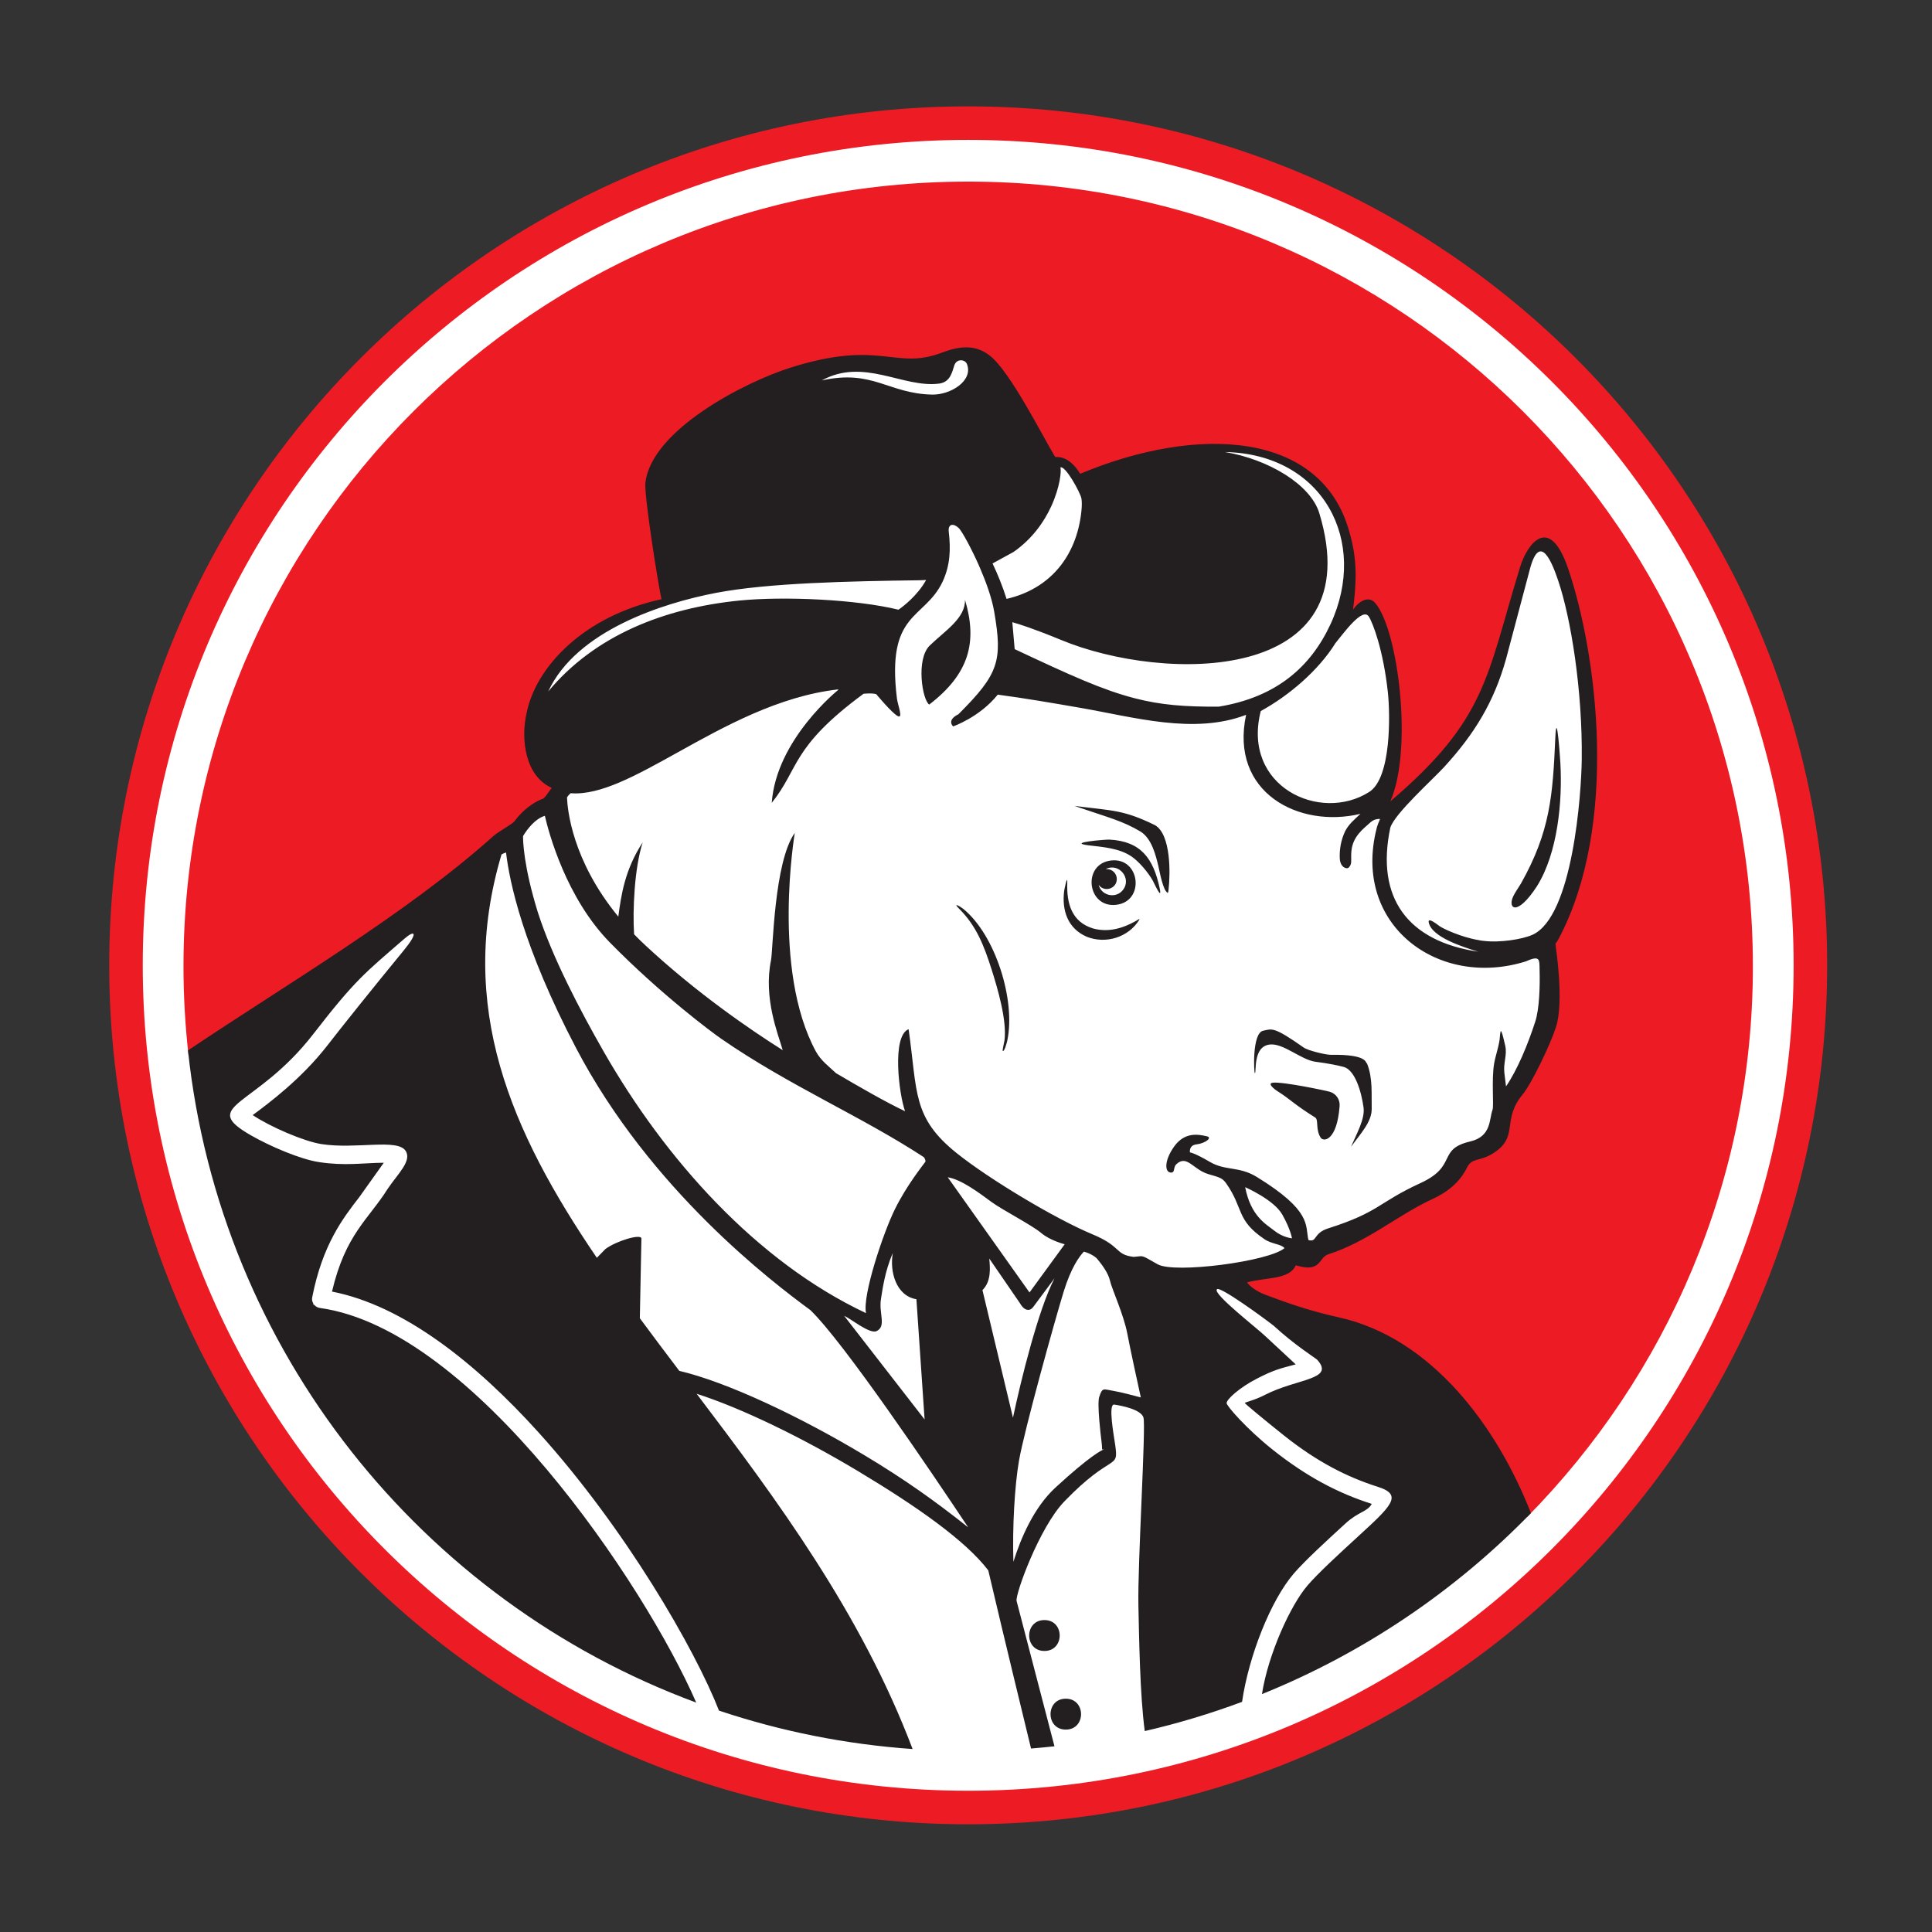 <?xml version="1.0" encoding="UTF-8"?>
<svg xmlns="http://www.w3.org/2000/svg" xmlns:xlink="http://www.w3.org/1999/xlink" width="393pt" height="393pt" viewBox="0 0 393 393" version="1.1">
<rect x="0" y="0" width="393" height="393" fill="#333333" stroke="none"/>
<g id="surface1">
<path style=" stroke:none;fill-rule:evenodd;fill:rgb(100%,100%,100%);fill-opacity:1;" d="M 196.945 23.988 C 292.145 23.988 369.316 101.164 369.316 196.363 C 369.316 291.562 292.145 368.734 196.945 368.734 C 101.746 368.734 24.574 291.562 24.574 196.363 C 24.574 101.164 101.746 23.988 196.945 23.988 "/>
<path style=" stroke:none;fill-rule:nonzero;fill:rgb(92.899%,10.999%,14.099%);fill-opacity:1;" d="M 73.395 72.812 C 105.016 41.191 148.699 21.637 196.945 21.637 C 245.191 21.637 288.875 41.191 320.496 72.812 C 352.113 104.434 371.672 148.113 371.672 196.363 C 371.672 244.605 352.113 288.293 320.496 319.91 C 288.875 351.531 245.191 371.09 196.945 371.09 C 148.699 371.09 105.016 351.531 73.395 319.91 C 41.777 288.293 22.219 244.605 22.219 196.363 C 22.219 148.113 41.777 104.434 73.395 72.812 Z M 310.617 308.609 C 304.02 291.461 290.938 273.121 272.039 268.969 C 266.867 267.832 262.172 266.254 257.227 264.422 C 255.605 263.82 253.93 262.898 252.844 261.52 L 251.875 260.293 L 253.379 259.871 C 253.898 259.727 254.422 259.609 254.953 259.512 C 256.789 259.164 260.797 258.961 262.129 257.68 C 262.348 257.473 262.516 257.23 262.641 256.953 L 263.016 256.113 L 263.895 256.383 C 268.621 257.836 267.039 255.055 269.902 254.145 C 271.883 253.512 273.555 252.262 275.41 251.645 C 279.215 250.375 281.691 248.824 284.91 246.559 C 286.812 245.219 288.625 244.035 290.75 243.059 C 293.605 241.754 296.035 239.953 297.449 237.094 C 297.82 236.344 298.309 235.738 299.055 235.34 C 299.648 235.02 300.301 234.887 300.945 234.703 C 301.715 234.484 302.379 234.207 303.062 233.789 C 304.438 232.945 305.418 232.027 305.836 230.438 C 306.141 229.277 306.191 228.02 306.465 226.828 C 306.891 224.984 307.699 223.453 308.906 221.992 C 310.984 219.484 314.488 211.793 315.523 208.594 C 316.797 204.66 316.051 197.098 315.465 192.973 L 315.457 192.934 L 315.457 192.895 C 315.34 191.105 315.43 191.816 316.105 190.539 C 320.719 181.855 322.844 171.754 323.555 162.008 C 324.617 147.496 322.715 129.914 318.027 116.078 C 317.598 114.809 315.922 110.176 314 110.383 C 312.23 110.57 310.672 114.121 310.207 115.633 C 308.738 120.438 307.418 125.277 305.977 130.09 C 304.809 133.992 303.539 137.875 301.82 141.578 C 298.785 148.121 294.973 154.09 289.855 158.699 C 287.875 160.484 286.09 162.855 283.492 163.805 L 281.57 164.508 L 281.863 162.594 C 282.703 157.133 284.27 149.867 283.988 144.414 C 283.73 139.434 282.297 127.152 278.926 123.316 C 278.016 122.277 276.59 123.879 276.086 124.594 L 273.688 128.004 L 274.203 123.867 C 274.891 118.32 275 113.887 273.465 108.418 C 272.23 104.047 269.98 100.227 266.473 97.305 C 260.91 92.664 253.367 91.242 246.301 91.344 C 237.438 91.469 228.27 93.93 220.129 97.336 L 219.309 97.68 L 218.84 96.918 C 218.176 95.828 217.188 94.602 215.934 94.164 C 215.207 93.91 214.168 94.188 213.746 93.488 C 211.645 90.027 209.777 86.352 207.715 82.844 C 206.152 80.188 203.121 75.043 200.723 73.18 C 197.996 71.055 195.105 71.504 192.027 72.68 C 189.402 73.688 187.004 74.078 184.199 73.941 C 181.246 73.797 178.438 73.262 175.43 73.25 C 170.578 73.234 165.785 74.305 161.18 75.754 C 152.406 78.516 133.457 88.078 132.312 98.359 C 132.199 99.395 132.504 101.5 132.629 102.562 C 132.914 105.051 133.266 107.535 133.633 110.016 C 133.992 112.441 134.371 114.867 134.773 117.285 C 135.016 118.719 135.242 120.242 135.574 121.652 L 135.812 122.684 L 134.777 122.906 C 128.023 124.363 121.5 127.336 116.332 131.977 C 112.492 135.426 109.18 140.078 108.141 145.246 C 107.066 149.879 107.648 157.102 112.648 159.316 L 113.812 159.832 L 113.074 160.871 C 112.586 161.559 111.676 163.02 110.906 163.406 C 110.691 163.512 110.465 163.578 110.242 163.672 C 109.852 163.832 109.469 164.059 109.109 164.285 C 107.699 165.172 106.469 166.34 105.488 167.684 C 104.766 168.664 102.188 169.828 101.121 170.785 C 91.977 178.992 81.73 186.262 71.539 193.105 C 60.566 200.477 49.316 207.441 38.371 214.84 C 37.688 208.844 37.324 202.746 37.324 196.562 C 37.324 108.406 108.789 36.941 196.945 36.941 C 285.102 36.941 356.566 108.406 356.566 196.562 C 356.566 240.23 339.027 279.789 310.617 308.609 Z M 196.945 28.457 C 150.578 28.457 108.602 47.25 78.219 77.637 C 47.832 108.02 29.039 149.996 29.039 196.363 C 29.039 242.727 47.832 284.703 78.219 315.09 C 108.602 345.473 150.578 364.266 196.945 364.266 C 243.312 364.266 285.289 345.473 315.672 315.09 C 346.055 284.703 364.852 242.727 364.852 196.363 C 364.852 149.996 346.055 108.02 315.672 77.637 C 285.289 47.25 243.312 28.457 196.945 28.457 "/>
<path style=" stroke:none;fill-rule:evenodd;fill:rgb(13.699%,12.199%,12.5%);fill-opacity:1;" d="M 38.238 213.676 C 57.57 200.648 82.641 185.973 100.426 170.012 C 101.328 169.203 104.246 167.617 104.648 167.066 C 105.617 165.742 106.914 164.438 108.555 163.406 C 111.121 161.789 109.91 163.52 112.227 160.266 C 106.891 157.902 105.859 150.48 107.125 145.012 C 109.016 135.613 118.789 125.293 134.559 121.891 C 133.914 119.117 131.004 100.742 131.277 98.246 C 132.477 87.461 151.523 77.699 160.867 74.762 C 179.32 68.953 182 75.406 191.656 71.711 C 196.004 70.047 198.867 70.414 201.363 72.355 C 205.484 75.562 212.09 88.754 214.637 92.949 C 214.711 93.07 217.238 92.305 219.727 96.375 C 243.699 86.352 268.793 87.691 274.465 108.137 C 276.176 113.938 275.914 118.508 275.234 123.996 C 276.523 122.164 278.434 121.176 279.711 122.629 C 284.402 127.973 287.477 152.426 282.816 163.012 C 302.453 146.254 302.348 137.754 309.215 115.328 C 310.598 110.797 315.129 104.277 319.012 115.742 C 324.875 133.055 329.383 167.77 317.023 191.031 C 316.293 192.402 316.398 191.312 316.496 192.828 C 316.5 192.859 318.176 203.777 316.516 208.914 C 315.34 212.555 311.547 220.441 309.711 222.656 C 305.328 227.953 309.16 231.27 303.605 234.676 C 300.855 236.359 299.441 235.414 298.383 237.555 C 296.914 240.523 294.426 242.52 291.184 244.008 C 284.504 247.066 278.137 252.617 270.215 255.137 C 268.137 255.797 268.855 258.996 263.59 257.379 C 262.25 260.367 257.609 259.77 253.66 260.871 C 254.273 261.648 255.43 262.645 257.586 263.445 C 261.77 264.992 266.16 266.609 272.262 267.953 C 291.328 272.141 304.609 290.375 311.418 307.793 C 296.062 323.59 277.469 336.219 256.703 344.609 C 257.973 336.457 262.523 326.512 265.98 322.496 C 268.188 319.934 272.508 315.977 276.172 312.617 C 282.992 306.367 285.492 304.102 280.301 302.453 C 273.887 300.414 267.84 297.297 261.184 292.004 C 256.672 288.414 253.211 285.484 253.211 285.414 C 253.211 285.223 255.043 284.91 257.301 283.746 C 263.867 280.367 271.625 280.688 267.941 276.598 C 267.727 276.355 263.27 273.543 259.184 269.754 C 257.422 268.332 247.887 261.375 247.535 262.281 C 246.641 263.184 255.938 270.352 257.453 271.855 C 259.863 274.09 262.121 276.184 263.57 277.535 C 260.27 278.41 259.125 278.66 255.613 280.469 C 252.246 282.199 249.512 284.617 249.512 285.414 C 249.512 285.984 253.582 290.672 258.887 294.891 C 265.805 300.395 272.238 303.754 279.035 305.914 C 278.152 307.543 276.371 307.445 273.688 309.902 C 269.898 313.371 265.434 317.465 263.18 320.082 C 258.52 325.496 254.035 336.746 252.656 346.184 C 246.242 348.574 239.637 350.566 232.863 352.129 C 231.875 344.77 231.715 333.164 231.57 326.594 C 231.387 318.09 233.145 289.98 232.59 288.316 C 232.035 286.652 227.953 285.902 226.66 285.719 C 225.363 285.531 226.578 292.016 226.855 293.957 C 227.598 299.16 226.277 295.289 216.5 305.422 C 211.414 310.695 206.461 324.391 206.793 325.672 L 214.496 355.223 C 212.914 355.395 211.324 355.547 209.73 355.676 C 208.395 350.137 204.438 333.98 201.031 319.438 C 196.375 313.348 186.453 306.398 174.535 299.25 C 163.199 292.449 150.859 286.434 141.707 283.516 C 158.004 305.027 175.148 328.09 185.637 355.781 C 171.965 354.824 158.762 352.148 146.254 347.965 C 141.348 335.418 127.176 310.875 109.504 291.328 C 96.711 277.172 82.023 265.551 67.535 262.73 C 70.27 251.059 74.953 248.055 78.84 241.859 C 80.887 238.805 83.844 236.141 82.508 234.102 L 82.512 234.102 C 80.836 231.543 72.496 233.816 65.414 232.73 C 61.828 232.184 54.918 229.184 51.402 226.828 C 54.523 224.523 61.293 219.508 66.637 212.609 C 69.508 208.898 75.797 201.035 82.078 193.391 C 85.18 189.621 84.395 189.102 82.277 190.938 C 74.242 197.914 72.359 199.195 63.719 210.355 C 52.07 225.395 40.215 224.738 51.094 230.973 C 54.91 233.156 61.039 235.801 64.863 236.387 C 70.18 237.199 73.734 236.559 78.07 236.52 L 73.105 243.488 C 69.758 247.812 65.605 253.172 63.512 263.879 C 63.336 264.852 63.816 264.98 63.746 265.395 L 63.898 265.406 C 64.184 265.75 64.594 265.992 65.07 266.059 C 96.391 270.402 131.238 322.457 141.625 346.336 C 85.859 325.73 44.758 274.871 38.238 213.676 Z M 280.664 166.566 C 279.941 166.633 279.43 166.652 278.562 167.465 C 277.445 168.508 275.199 170.07 274.906 173.059 C 274.758 174.57 274.98 175.195 274.754 175.852 C 274.602 176.281 274.289 176.668 273.902 176.613 C 273.012 176.492 272.594 175.551 272.539 174.73 C 272.422 172.824 272.793 170.844 273.605 169.117 C 274.344 167.645 275.57 166.648 276.742 165.547 C 264.191 168.559 250.105 161.215 253.473 145.41 C 242.828 149.48 230.672 145.867 219.625 143.961 C 213.934 142.977 208.496 142.039 202.961 141.301 C 199.262 145.902 193.91 147.75 193.887 147.758 C 193.469 147.383 192.895 146.309 194.949 145.297 C 203.203 137.07 203.953 134.426 202.238 124.434 C 201.766 121.668 200.586 118.406 199.359 115.559 L 199.355 115.562 L 199.109 114.996 L 199.113 114.996 C 197.797 111.992 195.727 108.055 194.98 107.371 C 193.918 106.402 192.809 106.539 192.992 108.16 C 193.41 111.82 193.289 115.008 191.715 118.379 C 187.969 126.152 180.266 124.332 182.453 142.094 C 182.621 143.449 183.797 146.301 182.594 145.652 C 181.395 145.004 178.25 141.215 178.25 141.215 C 178.25 141.215 177.695 140.938 175.66 141.121 C 160.867 152.031 162.625 156.285 156.984 163.312 C 157.91 150.367 170.578 140.281 170.578 140.281 L 170.395 140.246 C 158.402 141.629 147.367 147.762 137.902 153.023 C 129.363 157.77 122.035 161.84 116.078 161.352 C 115.789 161.598 115.527 161.883 115.34 162.211 C 115.426 164.621 116.355 174.996 125.773 186.457 C 126.344 182.188 127.07 176.945 130.73 171.355 C 129.023 176.68 128.676 185.277 128.984 190.047 C 129.73 190.816 130.516 191.586 131.344 192.355 C 141.734 202.004 152.531 209.402 159.223 213.625 C 158.297 210.406 155.25 203.051 156.84 195.297 C 157.242 193.336 157.453 175.293 161.672 169.426 C 161.668 169.508 156.93 197.258 165.973 213.902 C 166.992 215.777 168.707 217.008 170.059 218.301 C 174.395 220.863 180.434 224.336 184.105 226.039 C 182.867 222.625 181.363 210.715 184.824 209.355 C 186.656 222.184 185.531 227.285 194.582 234.547 C 201.246 239.891 214.812 248.004 222.227 251.078 C 228.254 253.582 226.703 255.18 230.586 255.668 C 232.805 255.531 231.809 255.09 235.488 257.176 C 238.918 259.121 258.133 256.602 261.289 253.891 C 260.594 253.035 258.727 253.094 257.215 252.074 C 251.383 248.137 253.02 245.789 249.402 240.684 C 248.617 239.574 247.973 239.48 245.801 238.836 C 242.664 237.898 241.461 234.809 239.285 236.82 C 238.664 237.398 239.012 238.422 238.359 238.512 C 236.973 238.703 236.652 236.359 238.777 233.309 C 240.902 230.258 243.645 230.691 245.551 231.156 C 246.684 231.434 245.09 232.59 243.426 232.777 C 241.762 232.961 242.059 234.418 242.059 234.418 C 242.059 234.418 242.984 234.508 246.129 236.359 C 249.273 238.207 252.047 237.191 255.652 239.41 C 266.918 246.34 265.488 249.246 266.148 252.234 C 267.949 252.789 267.074 250.855 270.152 249.879 C 280.652 246.543 280.301 244.621 288.953 240.656 C 296.551 237.176 292.281 233.789 299.039 232.199 C 303.434 231.168 302.887 227.68 303.602 225.758 C 303.914 224.918 303.371 219.652 303.926 216.375 C 304.184 214.828 304.75 213.379 305.031 211.559 C 305.238 209.789 305.152 208.129 306.195 212.754 C 306.609 214.602 305.777 216.219 306.008 218.207 C 306.086 218.863 306.211 219.898 306.348 220.992 C 308.648 217.641 310.797 212.457 312.305 207.789 C 313.137 205.219 313.273 200.562 313.176 197.238 C 313.117 195.34 313.387 194.203 310.434 195.543 C 292.535 201.188 275.059 188.105 280.016 168.57 L 280.113 168.176 C 280.285 167.625 280.445 167.254 280.68 166.734 C 280.68 166.734 280.676 166.668 280.664 166.566 Z M 301.98 191.41 C 301.543 191.375 301.129 191.312 300.719 191.223 L 300.711 191.219 C 297.254 190.645 293.531 188.906 292.84 188.398 C 292.145 187.891 290.391 186.508 290.633 187.66 C 291.277 190.68 297.684 192.652 300.699 193.594 C 286.383 191.453 279.789 182.688 282.812 168.359 C 283.715 165.477 291.426 158.586 293.824 155.961 C 299.93 149.277 303.91 142.797 306.363 134.012 C 308.16 127.199 310.684 117.77 311.191 115.828 C 313.27 107.891 315.848 114.816 316.969 118.133 C 319.523 125.691 321.922 140.312 321.754 154.523 C 321.672 161.297 319.969 186.547 311.672 190.176 C 309.59 191.086 305.145 191.77 301.98 191.41 Z M 216.801 345.543 C 220.938 345.543 220.938 351.828 216.801 351.828 C 212.66 351.828 212.66 345.543 216.801 345.543 Z M 212.453 329.547 C 216.594 329.547 216.594 335.832 212.453 335.832 C 208.316 335.832 208.316 329.547 212.453 329.547 Z M 312.629 180.289 C 308.574 186.508 306.656 184.828 307.797 182.359 C 308.164 181.562 308.914 180.527 309.395 179.707 C 315.336 169.141 315.859 161.863 316.375 150.09 C 316.652 143.719 317.363 154.504 317.402 155.176 C 317.855 162.98 316.867 173.547 312.629 180.289 Z M 278.078 216.332 C 279.27 219.34 278.957 222.418 279.027 225.48 C 279.09 228.188 276.762 230.578 274.812 233.293 C 275.945 230.641 277.684 227.613 277.367 225.289 C 276.926 222.02 275.613 217.617 273.309 217.023 C 272.121 216.715 270.297 216.328 267.594 215.977 C 264.656 215.594 261.098 212.184 258.328 212.469 C 254.75 212.832 255.645 218.301 255.258 218.297 C 255.066 218.297 254.656 210.168 256.938 209.668 C 258.805 209.262 259.109 208.809 265.191 213.086 C 266.082 213.711 269.715 214.586 270.742 214.566 C 278.359 214.449 277.688 216.238 278.078 216.332 Z M 201.656 197.039 C 200.156 192.391 198.652 188.395 195.121 184.871 C 193.676 183.43 195.336 184.406 195.93 184.867 C 202.504 190.191 206.664 203.555 204.883 211.746 C 204.828 211.996 204.312 214.008 203.98 213.773 C 203.855 213.684 204.285 211.992 204.328 211.648 C 204.855 207.516 202.926 201.047 201.656 197.039 Z M 226.023 175.035 C 220.09 175.703 221.098 184.719 227.035 184.055 C 232.965 183.391 231.961 174.371 226.023 175.035 Z M 225.145 176.781 C 225.062 176.781 224.988 176.785 224.91 176.793 C 227.578 175.406 230.301 178.68 228.41 181.047 L 228.41 181.051 C 226.965 182.867 224.043 182.227 223.48 179.98 C 224.613 181.594 227.176 180.793 227.176 178.812 C 227.176 177.691 226.266 176.781 225.145 176.781 Z M 232.016 169.16 C 228.234 166.922 225.574 166.34 218.574 163.945 C 226.492 164.926 228.574 164.742 234.957 167.855 C 238.203 169.773 238.078 177.664 237.699 181 C 237.676 181.211 237.656 181.438 237.562 181.629 C 236.59 181.312 235.875 177.203 235.645 176.246 C 235.07 173.824 234.254 170.574 232.016 169.16 Z M 221.055 190.547 C 224.906 192.09 229.512 190.688 231.715 187.152 C 232.02 186.664 231.266 187.227 231.043 187.352 C 228.328 188.871 225.438 189.699 222.355 188.867 C 217.977 187.535 216.957 183.738 217.102 179.605 C 217.168 177.664 216.5 180.945 216.465 181.234 C 215.977 185.203 217.18 188.855 221.055 190.547 Z M 221.406 171.949 C 216.836 171.383 224.898 170.77 225.625 170.785 C 232.113 171.117 234.602 174.645 235.891 180.656 C 236.496 183.484 234.73 179.547 234.465 179.078 C 233.559 177.496 231.77 175.34 230.254 174.281 C 227.742 172.523 224.371 172.305 221.406 171.949 Z M 270.551 222.098 C 269.805 221.863 261.066 220.027 258.961 220.234 C 257.598 220.367 259.445 221.707 259.816 221.938 C 262.609 223.695 263.066 224.527 267.566 227.34 C 268.242 227.844 267.574 229.723 268.637 231.41 C 269.223 232.336 271.965 232.074 272.5 224.984 C 272.598 223.672 271.805 222.496 270.551 222.098 Z M 187.945 235.402 C 188.207 235.812 188.34 236.168 188.203 236.363 C 187.719 237.055 184.461 241.078 182.059 245.93 C 179.652 250.785 175.387 263.559 176.164 267.113 C 153.871 256.621 135.289 235.762 122.781 213.875 C 118.035 205.57 112.363 194.797 109.402 185.57 C 106.477 176.121 106.387 171.012 106.395 170.066 C 107.344 168.531 108.895 166.535 110.832 165.949 C 111.637 169.434 115.172 182.672 124.094 191.754 C 134.449 202.297 144.852 210.016 146.656 211.262 C 160.523 220.863 175.129 227.008 187.945 235.402 Z M 192.785 239.477 L 209.418 262.91 L 216.574 253.102 C 216.574 253.102 213.617 252.363 211.77 250.789 C 209.918 249.219 203.816 246.074 201.691 244.504 C 199.152 242.629 195.535 239.914 192.785 239.477 Z M 220.484 254.605 C 219.547 255.57 217.879 257.84 216.359 262.77 C 214.613 268.426 208.359 290.906 207.277 297.141 C 206.391 302.273 205.922 310.672 206.141 317.699 C 207.621 312.961 210.281 306.66 214.695 302.598 C 221.844 296.016 224.133 294.988 224.582 294.812 C 223.941 294.816 224.324 295.227 224.055 293.125 C 223.938 292.238 223.125 285.562 223.605 284.137 C 224.27 282.145 224.391 282.582 226.707 282.969 C 228.023 283.191 230.77 283.91 232.059 284.258 C 231.484 281.645 229.91 274.414 229.309 271.262 C 228.57 267.379 226.164 262.199 225.797 260.535 C 225.426 258.871 224.039 257.113 223.207 256.098 C 222.719 255.504 221.504 254.875 220.484 254.605 Z M 196.941 310.684 C 189.484 299.473 171.648 273.055 164.844 266.496 C 160.879 263.582 152.789 257.477 143.801 248.543 C 134.73 239.52 124.746 227.613 117.18 213.184 C 106.391 192.613 103.633 179.359 102.938 173.418 C 102.676 173.488 102.348 173.609 102.016 173.809 C 92.797 204.797 103.949 230.195 121.406 255.859 L 123.156 254.066 C 125.359 252.43 130.324 250.934 130.473 251.902 L 130.152 268.148 C 132.766 271.691 135.449 275.254 138.18 278.855 C 147.777 281.105 162.543 288.039 175.863 296.031 C 184.105 300.977 190.262 305.375 196.941 310.684 Z M 189.023 143.32 C 187.621 142.438 186.262 134.074 189.133 131.301 C 192.273 128.273 196.391 125.754 196.297 122.012 C 198.84 130.562 197.207 137.031 189.023 143.32 Z M 182.766 124.023 C 183.754 123.336 186.605 121.172 188.391 117.984 C 187.949 118.012 187.512 118.031 187.078 118.035 C 172.66 118.223 156.258 118.578 145.727 120.586 C 134.883 122.652 117.254 128.25 111.516 140.656 C 120.988 129.238 135.152 123.688 150.41 122.16 C 159.461 121.258 174.188 121.922 182.766 124.023 Z M 201.898 114.617 C 202.91 116.746 203.934 119.203 204.75 121.824 C 213.637 119.789 218.977 113.117 219.961 104.117 C 220.102 102.812 220.074 101.961 219.98 101.398 C 219.793 100.285 216.691 94.566 215.672 95.09 L 215.695 95.078 C 215.938 95.672 215.656 99.035 213.836 102.996 C 212.398 106.125 210.008 109.605 206.156 112.285 Z M 205.922 126.562 L 206.402 132.043 C 217.77 137.391 224.258 140.336 230.797 142.031 C 236.164 143.426 241.051 143.781 247.902 143.746 L 248.027 143.727 C 259.621 141.793 266.613 135.688 270.652 126.961 C 278.434 110.145 269.215 92.359 249.184 91.949 C 258.039 93.438 266.598 98.547 268.367 104.383 C 278.945 139.273 236.754 138.848 215.848 130.18 C 210.477 127.953 207.312 126.953 205.922 126.562 Z M 271.648 130.828 C 268.148 136.457 262.16 141.508 256.457 144.645 C 252.562 159.961 268.523 167.457 278.523 161.094 C 283.039 158.223 282.789 145.273 282.316 140.844 C 281.391 132.246 279.266 126.711 278.434 125.414 C 277.148 123.422 273.242 128.906 271.648 130.828 Z M 224.582 294.812 Z M 178.312 270.766 C 176.93 271.434 173.121 268.266 171.715 267.656 L 188.078 288.738 L 186.414 264.285 C 182.273 263.594 180.938 258.672 181.609 254.898 C 179.941 258.688 179.48 262.574 179.203 264.238 C 178.719 267.145 180.367 269.77 178.312 270.766 Z M 194.137 74.285 C 193.676 75.621 193.355 77.734 191.02 78.031 C 183.676 78.977 175.711 72.68 167.164 77.387 C 177.562 75.074 180.672 80.082 189.621 80.266 C 193.379 80.34 198.02 77.434 196.699 74.066 C 196.305 73.062 194.609 72.926 194.137 74.285 Z M 253.285 241.488 C 253.285 241.488 259.109 244.031 260.82 247.035 C 262.531 250.043 262.809 251.891 262.809 251.891 C 262.809 251.891 261.004 251.754 259.25 250.367 C 257.492 248.98 254.441 247.406 253.285 241.488 Z M 199.848 262.434 C 201.652 260.629 201.414 257.988 201.234 256.008 L 207.457 265.066 C 208.406 266.77 209.539 266.719 210.16 265.879 L 214.504 260.031 C 211.18 266.422 207.617 280.996 206.055 288.383 L 199.848 262.434 "/>
</g>
</svg>
